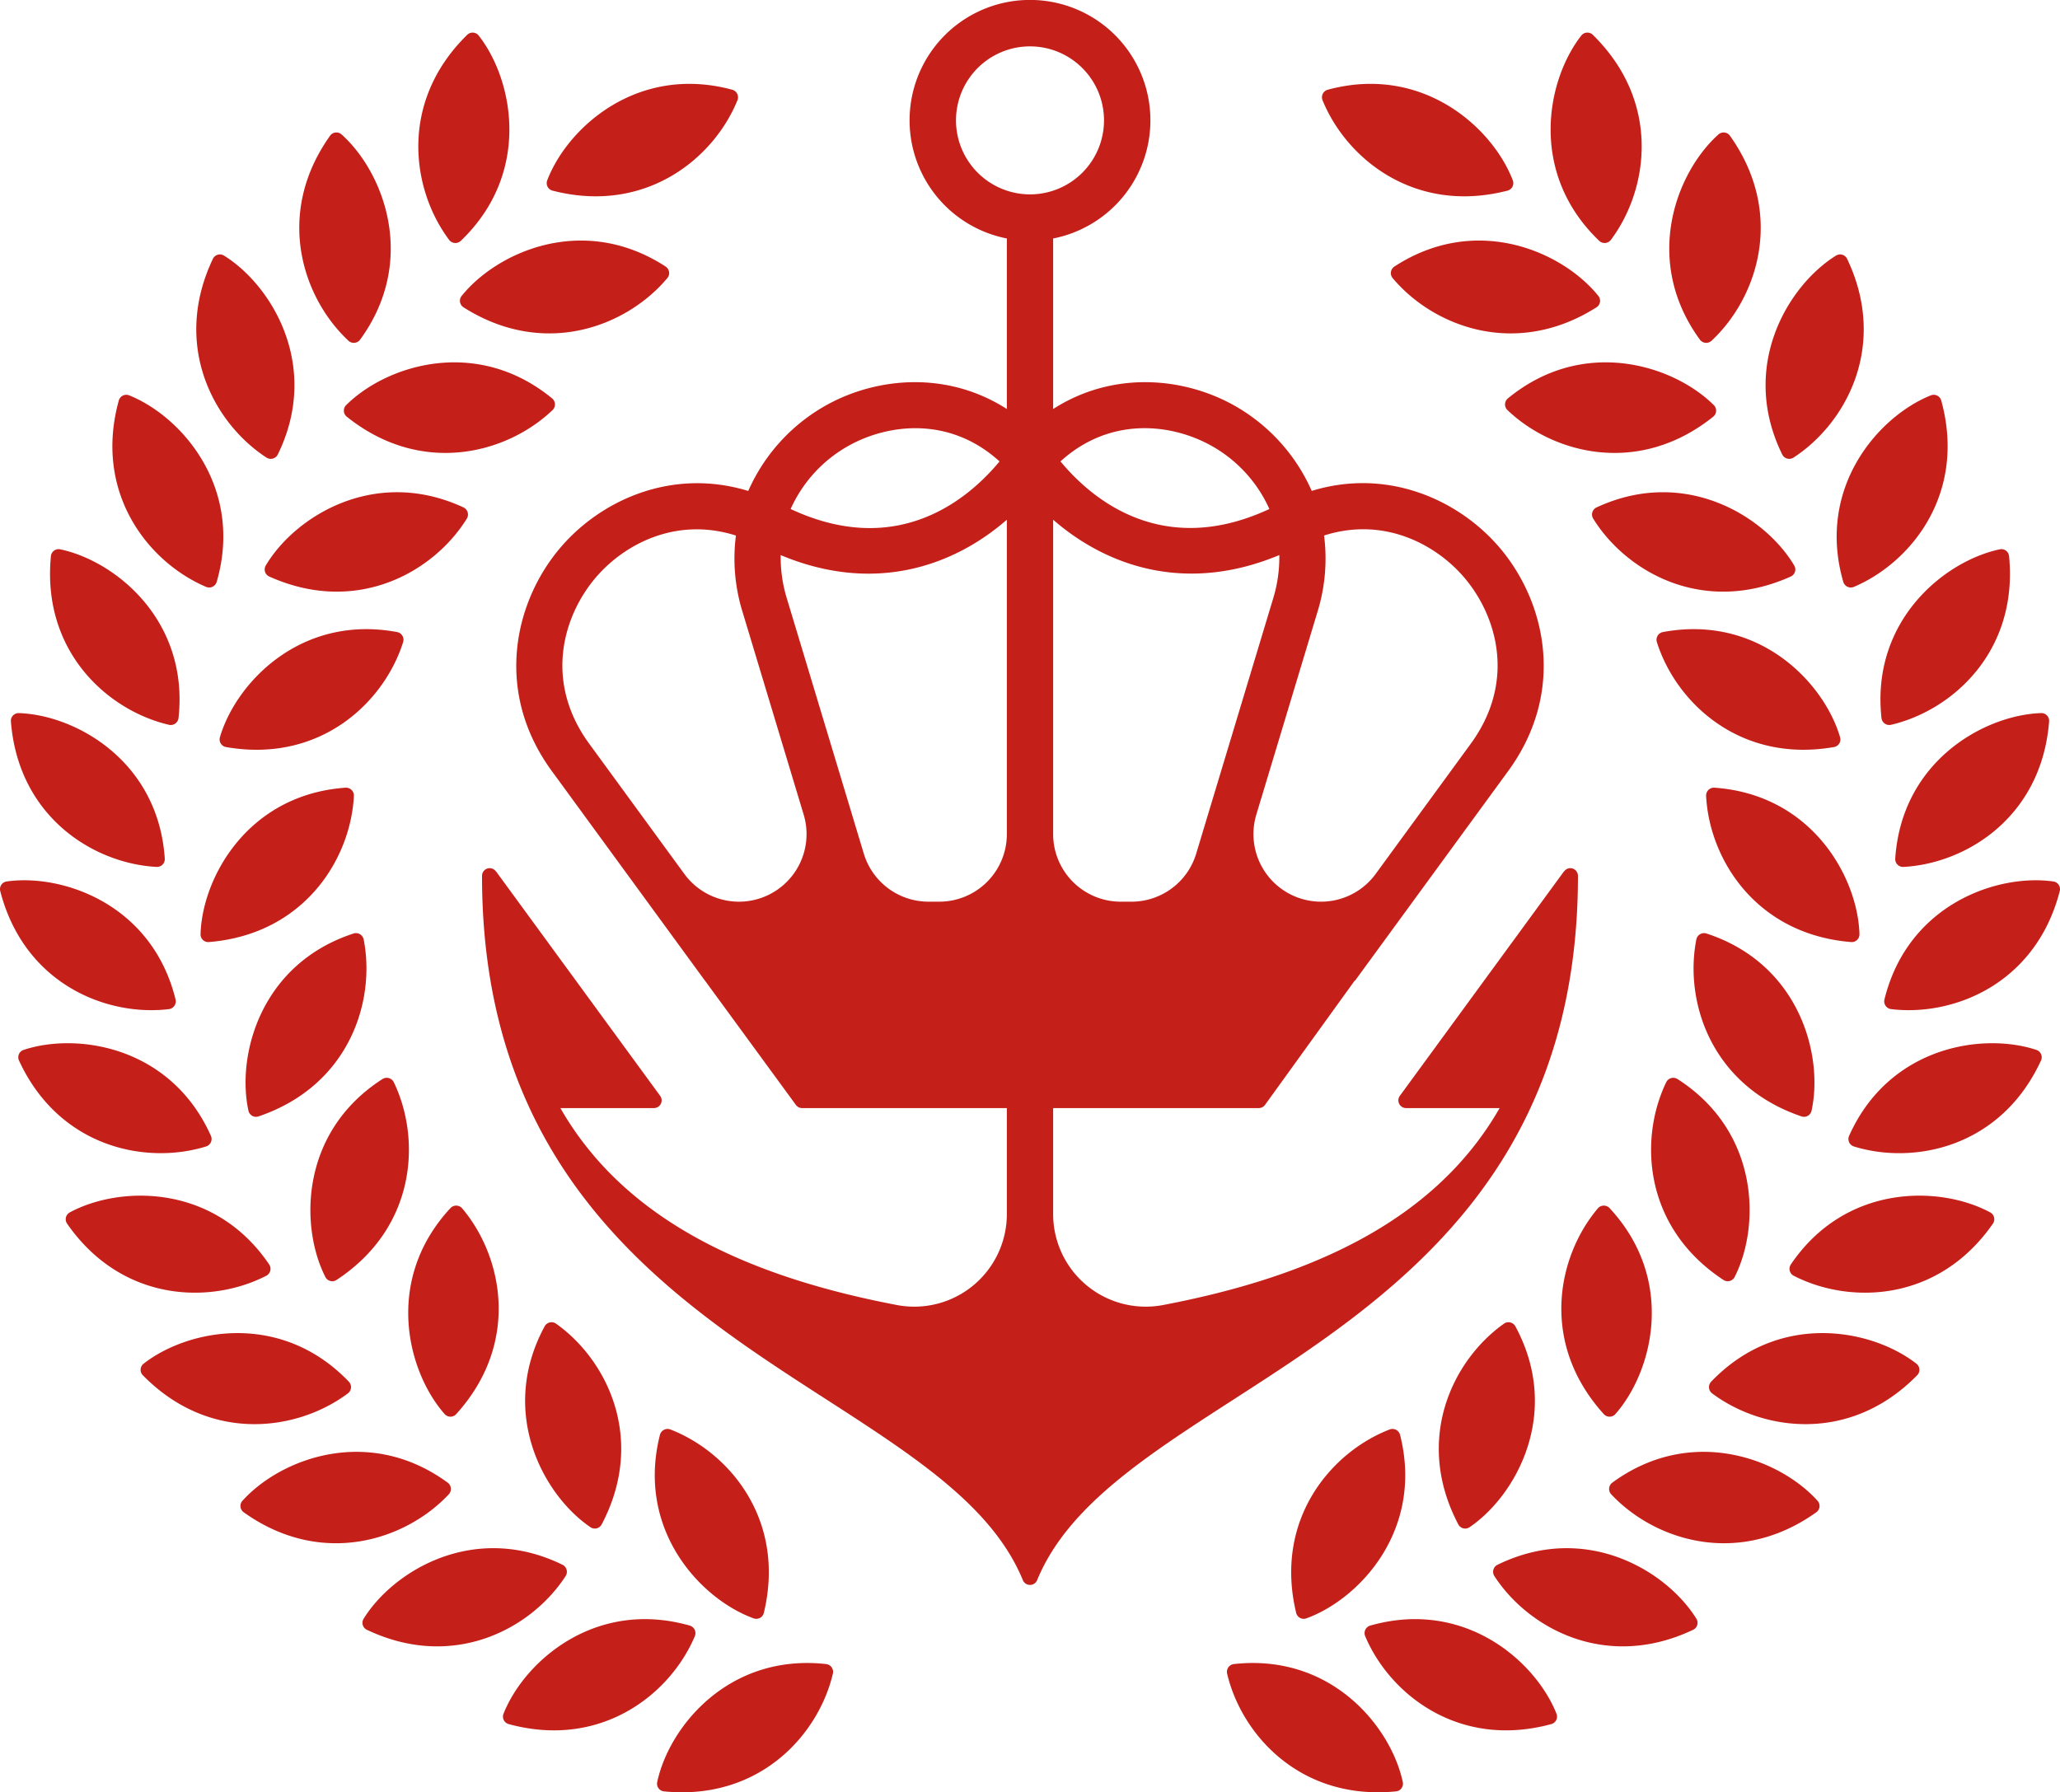 <svg xmlns="http://www.w3.org/2000/svg" viewBox="0 0 425.197 369.98"><defs><style>.cls-1{fill:#c51f19;}</style></defs><g id="圖層_2" data-name="圖層 2"><g id="Layer_1" data-name="Layer 1"><path class="cls-1" d="M254.673,343.512a1.624,1.624,0,0,0-1.397,1.934c2.949,12.632,15.142,26.297,34.867,24.347a1.596,1.596,0,0,0,1.413-1.875c-2.404-11.396-14.712-26.641-34.883-24.407"/><path class="cls-1" d="M282.819,335.573a1.617,1.617,0,0,0-1.054,2.139c5.017,11.968,19.318,23.404,38.439,18.189a1.6,1.6,0,0,0,1.082-2.088c-4.271-10.835-18.955-23.81-38.467-18.241"/><path class="cls-1" d="M309.087,323.019a1.621,1.621,0,0,0-.663,2.293c7.05,10.891,23.143,19.63,41.049,11.124a1.595,1.595,0,0,0,.695-2.242c-6.114-9.908-22.855-20.096-41.08-11.175"/><path class="cls-1" d="M332.786,306.066a1.618,1.618,0,0,0-.249,2.372c8.85,9.486,26.23,15.26,42.359,3.738a1.594,1.594,0,0,0,.292-2.329c-7.761-8.68-26.029-15.77-42.403-3.782"/><path class="cls-1" d="M353.188,285.228a1.62,1.62,0,0,0,.17,2.38c10.374,7.792,28.496,10.441,42.363-3.722a1.596,1.596,0,0,0-.118-2.345c-9.158-7.188-28.386-10.974-42.414,3.687"/><path class="cls-1" d="M410.841,250.303c-10.232-5.562-29.822-6.083-41.203,10.717a1.619,1.619,0,0,0,.565,2.317c11.526,5.953,29.838,5.542,41.147-10.741a1.6,1.6,0,0,0-.509-2.293"/><path class="cls-1" d="M420.378,216.751c-11.045-3.695-30.426-.805-38.712,17.72a1.615,1.615,0,0,0,.959,2.183c12.387,3.857,30.347.268,38.653-17.732a1.601,1.601,0,0,0-.9-2.171"/><path class="cls-1" d="M423.873,181.969c-11.526-1.662-30.075,4.654-34.914,24.359a1.618,1.618,0,0,0,1.334,1.978c12.876,1.579,29.905-5.171,34.855-24.363a1.599,1.599,0,0,0-1.275-1.974"/><path class="cls-1" d="M391.188,177.244a1.62,1.62,0,0,0,1.658,1.717c12.955-.679,28.551-10.275,30.103-30.039a1.598,1.598,0,0,0-1.595-1.721c-11.641.363-28.816,9.797-30.166,30.043"/><path class="cls-1" d="M388.353,148.231a1.611,1.611,0,0,0,1.93,1.397c12.639-2.925,26.321-15.099,24.403-34.828a1.598,1.598,0,0,0-1.875-1.413c-11.396,2.384-26.665,14.672-24.458,34.843"/><path class="cls-1" d="M380.465,120.119a1.623,1.623,0,0,0,2.143,1.05c11.949-5.057,23.345-19.393,18.071-38.499a1.606,1.606,0,0,0-2.092-1.078c-10.82,4.311-23.751,19.03-18.122,38.526"/><path class="cls-1" d="M370.159,94.483c10.887-7.054,19.614-23.151,11.096-41.053a1.606,1.606,0,0,0-2.246-.695c-9.904,6.126-20.08,22.871-11.143,41.092a1.62,1.62,0,0,0,2.293.655"/><path class="cls-1" d="M353.244,70.368c9.501-8.83,15.312-26.203,3.821-42.355a1.597,1.597,0,0,0-2.329-.292c-8.696,7.745-15.817,26.001-3.864,42.399a1.617,1.617,0,0,0,2.372.249"/><path class="cls-1" d="M332.47,49.55c7.796-10.37,10.453-28.488-3.707-42.363a1.596,1.596,0,0,0-2.345.118c-7.192,9.158-10.99,28.382,3.671,42.414a1.62,1.62,0,0,0,2.38-.17"/><path class="cls-1" d="M311.161,39.352a1.596,1.596,0,0,0,1.109-2.068c-4.129-10.891-18.632-24.067-38.222-18.758a1.616,1.616,0,0,0-1.082,2.124c4.855,12.032,19.003,23.66,38.195,18.703"/><path class="cls-1" d="M329.943,61.129c-7.275-9.095-25.125-17.175-42.134-6.103a1.617,1.617,0,0,0-.379,2.353c8.317,9.959,25.354,16.678,42.095,6.059a1.595,1.595,0,0,0,.418-2.309"/><path class="cls-1" d="M353.622,86.016a1.6,1.6,0,0,0,.162-2.345c-8.23-8.234-26.866-14.305-42.549-1.429a1.619,1.619,0,0,0-.118,2.38c9.363,8.984,27.035,13.788,42.505,1.393"/><path class="cls-1" d="M369.624,119.013a1.593,1.593,0,0,0,.742-2.226c-5.901-10.038-22.425-20.578-40.832-12.039a1.611,1.611,0,0,0-.71,2.274c6.813,11.041,22.721,20.12,40.8,11.992"/><path class="cls-1" d="M383.805,192.878c-.32-11.637-9.691-28.847-29.933-30.276a1.625,1.625,0,0,0-1.721,1.654c.632,12.955,10.168,28.591,29.925,30.213a1.597,1.597,0,0,0,1.729-1.591"/><path class="cls-1" d="M373.905,229.339c2.514-11.372-2.396-30.343-21.687-36.639a1.624,1.624,0,0,0-2.072,1.188c-2.534,12.722,2.925,30.201,21.695,36.572a1.601,1.601,0,0,0,2.064-1.121"/><path class="cls-1" d="M355.737,264.221a1.604,1.604,0,0,0,2.282-.568c5.293-10.374,5.305-29.968-11.783-40.914a1.623,1.623,0,0,0-2.301.628c-5.653,11.676-4.764,29.972,11.803,40.855"/><path class="cls-1" d="M331.043,291.921a1.599,1.599,0,0,0,2.349.02c7.721-8.72,12.636-27.691-1.172-42.556a1.622,1.622,0,0,0-2.388.028c-8.392,9.896-12.107,27.825,1.212,42.509"/><path class="cls-1" d="M310.461,273.221c-10.599,7.484-18.679,23.921-9.454,41.463a1.599,1.599,0,0,0,2.27.608c9.651-6.517,19.157-23.653,9.501-41.503a1.619,1.619,0,0,0-2.317-.569"/><path class="cls-1" d="M286.872,295.068c-12.111,4.658-23.972,18.612-19.334,37.879a1.605,1.605,0,0,0,2.053,1.149c10.958-3.951,24.367-18.233,19.39-37.907a1.624,1.624,0,0,0-2.108-1.121"/><path class="cls-1" d="M343.227,130.477a1.615,1.615,0,0,0-1.251,2.029c3.876,12.383,17.041,25.109,36.572,21.707a1.599,1.599,0,0,0,1.271-1.974c-3.241-11.187-16.642-25.48-36.592-21.762"/><path class="cls-1" d="M170.525,343.512c-20.171-2.234-32.479,13.01-34.883,24.407a1.598,1.598,0,0,0,1.413,1.875c19.725,1.95,31.918-11.716,34.867-24.347a1.621,1.621,0,0,0-1.397-1.934"/><path class="cls-1" d="M143.435,337.712a1.619,1.619,0,0,0-1.058-2.139c-19.512-5.57-34.192,7.405-38.467,18.241a1.605,1.605,0,0,0,1.082,2.088c19.121,5.215,33.426-6.221,38.443-18.189"/><path class="cls-1" d="M116.772,325.311a1.623,1.623,0,0,0-.659-2.293c-18.229-8.921-34.97,1.267-41.08,11.175a1.598,1.598,0,0,0,.695,2.246c17.901,8.503,33.999-.233,41.045-11.128"/><path class="cls-1" d="M92.412,306.066c-16.374-11.988-34.642-4.899-42.407,3.782a1.598,1.598,0,0,0,.296,2.329c16.125,11.522,33.505,5.747,42.359-3.738a1.618,1.618,0,0,0-.249-2.372"/><path class="cls-1" d="M71.84,287.609a1.62,1.62,0,0,0,.17-2.38c-14.025-14.661-33.253-10.875-42.414-3.687a1.599,1.599,0,0,0-.118,2.345c13.871,14.163,31.99,11.514,42.363,3.722"/><path class="cls-1" d="M54.995,263.337a1.618,1.618,0,0,0,.565-2.317c-11.38-16.8-30.971-16.275-41.203-10.717a1.6,1.6,0,0,0-.509,2.293c11.309,16.283,29.617,16.693,41.147,10.741"/><path class="cls-1" d="M42.574,236.651a1.615,1.615,0,0,0,.959-2.183c-8.289-18.521-27.671-21.414-38.712-17.72a1.605,1.605,0,0,0-.9,2.175c8.305,17.996,26.266,21.584,38.653,17.728"/><path class="cls-1" d="M34.904,208.307a1.618,1.618,0,0,0,1.334-1.978C31.403,186.62,12.85,180.308,1.324,181.97a1.6,1.6,0,0,0-1.275,1.974c4.954,19.192,21.979,25.938,34.855,24.363"/><path class="cls-1" d="M32.354,178.96a1.62,1.62,0,0,0,1.658-1.717c-1.35-20.246-18.525-29.68-30.166-30.039a1.591,1.591,0,0,0-1.595,1.721c1.547,19.761,17.147,29.357,30.103,30.035"/><path class="cls-1" d="M34.913,149.63a1.617,1.617,0,0,0,1.934-1.397C39.05,128.062,23.785,115.77,12.385,113.385a1.604,1.604,0,0,0-1.875,1.417C8.592,134.531,22.277,146.701,34.913,149.63"/><path class="cls-1" d="M42.589,121.168a1.615,1.615,0,0,0,2.139-1.05C50.361,100.622,37.43,85.902,26.61,81.592a1.603,1.603,0,0,0-2.088,1.078c-5.278,19.105,6.118,33.446,18.067,38.499"/><path class="cls-1" d="M55.04,94.483a1.621,1.621,0,0,0,2.293-.655C66.27,75.606,56.093,58.862,46.19,52.735a1.605,1.605,0,0,0-2.246.695c-8.518,17.901.209,33.999,11.096,41.053"/><path class="cls-1" d="M74.324,70.12C86.281,53.722,79.16,35.466,70.464,27.721a1.601,1.601,0,0,0-2.333.292c-11.491,16.153-5.68,33.525,3.825,42.355a1.613,1.613,0,0,0,2.368-.249"/><path class="cls-1" d="M95.108,49.72c14.656-14.033,10.867-33.257,3.671-42.414a1.599,1.599,0,0,0-2.345-.118c-14.155,13.875-11.503,31.993-3.707,42.363a1.62,1.62,0,0,0,2.38.17"/><path class="cls-1" d="M114.038,39.352C133.23,44.31,147.377,32.681,152.232,20.65a1.618,1.618,0,0,0-1.085-2.124c-19.587-5.309-34.093,7.867-38.218,18.758a1.596,1.596,0,0,0,1.109,2.068"/><path class="cls-1" d="M137.767,57.38a1.618,1.618,0,0,0-.379-2.357C120.382,43.955,102.528,52.035,95.253,61.13a1.601,1.601,0,0,0,.418,2.309c16.741,10.618,33.778,3.896,42.095-6.059"/><path class="cls-1" d="M113.963,82.243c-15.687-12.876-34.319-6.809-42.553,1.425a1.604,1.604,0,0,0,.166,2.349c15.466,12.391,33.138,7.591,42.505-1.393a1.619,1.619,0,0,0-.118-2.38"/><path class="cls-1" d="M95.665,104.746c-18.41-8.538-34.93,2.001-40.836,12.04a1.597,1.597,0,0,0,.746,2.226c18.079,8.128,33.983-.947,40.8-11.988a1.621,1.621,0,0,0-.711-2.278"/><path class="cls-1" d="M43.122,194.47c19.753-1.626,29.293-17.258,29.925-30.213a1.624,1.624,0,0,0-1.725-1.654c-20.242,1.429-29.609,18.636-29.929,30.276A1.595,1.595,0,0,0,43.122,194.47"/><path class="cls-1" d="M53.356,230.461c18.77-6.371,24.229-23.85,21.699-36.572A1.623,1.623,0,0,0,72.982,192.7c-19.291,6.296-24.205,25.263-21.687,36.64a1.597,1.597,0,0,0,2.061,1.121"/><path class="cls-1" d="M69.461,264.221c16.567-10.883,17.451-29.179,11.803-40.855a1.626,1.626,0,0,0-2.305-.628C61.874,233.685,61.886,253.279,67.18,263.653a1.604,1.604,0,0,0,2.282.568"/><path class="cls-1" d="M94.156,291.921c13.318-14.684,9.604-32.613,1.212-42.509a1.622,1.622,0,0,0-2.388-.028c-13.808,14.866-8.893,33.837-1.172,42.556a1.599,1.599,0,0,0,2.349-.02"/><path class="cls-1" d="M121.921,315.291a1.599,1.599,0,0,0,2.27-.608c9.225-17.542,1.145-33.979-9.454-41.463a1.62,1.62,0,0,0-2.317.569c-9.655,17.85-.154,34.989,9.501,41.503"/><path class="cls-1" d="M155.607,334.095a1.601,1.601,0,0,0,2.053-1.149c4.642-19.267-7.224-33.221-19.334-37.879a1.623,1.623,0,0,0-2.108,1.121c-4.978,19.674,8.436,33.959,19.39,37.907"/><path class="cls-1" d="M83.221,132.507a1.612,1.612,0,0,0-1.251-2.029c-19.95-3.722-33.351,10.575-36.592,21.762a1.6,1.6,0,0,0,1.275,1.974c19.528,3.403,32.696-9.324,36.569-21.707"/><path class="cls-1" d="M197.322,24.849A15.276,15.276,0,1,1,212.598,40.125a15.293,15.293,0,0,1-15.276-15.276M264.06,114.58a29.149,29.149,0,0,1-1.279,8.988l-15.876,52.642a13.954,13.954,0,0,1-13.358,9.924h-2.218a13.955,13.955,0,0,1-13.954-13.95V107.285c11.155,9.703,27.513,15.308,46.685,7.295M249.861,91.918a28.135,28.135,0,0,1,12.146,13.157c-22.239,10.346-36.849-2.242-43.117-9.829,10.22-9.296,22.804-7.816,30.971-3.328m22.07,34.405a37.242,37.242,0,0,0,1.366-15.778c12.308-3.939,23.005,1.78,28.867,8.601,6.679,7.76,11.009,21.493,1.204,34.67l-19.429,26.597a13.953,13.953,0,0,1-24.624-12.261Zm-64.109,45.861a13.952,13.952,0,0,1-13.954,13.95h-2.219a13.958,13.958,0,0,1-13.358-9.924L162.419,123.568a28.868,28.868,0,0,1-1.279-8.98c19.141,8.021,35.519,2.416,46.682-7.303Zm-55.299,13.95a13.964,13.964,0,0,1-11.266-5.72l-19.453-26.629c-9.778-13.145-5.447-26.878,1.228-34.638,5.854-6.813,16.524-12.517,28.867-8.593a37.202,37.202,0,0,0,1.37,15.77l12.612,41.83a13.952,13.952,0,0,1-13.358,17.98m22.816-94.216c8.163-4.48,20.751-5.965,30.971,3.332-6.276,7.599-20.901,20.215-43.117,9.825a28.116,28.116,0,0,1,12.146-13.157m148.772,87.296a1.566,1.566,0,0,0-1.263.667l-.024-.016-33.888,46.346a1.593,1.593,0,0,0,1.287,2.53h19.31c-13.393,23.364-39.004,34.847-69.505,40.662a19.115,19.115,0,0,1-22.654-18.793V228.742h42.442a1.59,1.59,0,0,0,1.291-.659l18.529-25.682.051.04L311.061,159.49c12.308-16.547,8.037-35.317-1.65-46.575-8.424-9.797-23.068-16.374-38.664-11.578a37.648,37.648,0,0,0-16.283-17.791c-10.445-5.736-24.857-6.967-37.09.888V49.228a24.853,24.853,0,1,0-9.553,0V84.434c-12.229-7.855-26.641-6.624-37.09-.888a37.647,37.647,0,0,0-16.287,17.803c-15.62-4.788-30.245,1.78-38.657,11.566-9.687,11.258-13.958,30.028-1.678,46.539l31.397,42.987.008-.008,18.766,25.658a1.591,1.591,0,0,0,1.287.651h42.253v21.868a19.114,19.114,0,0,1-22.654,18.793c-30.497-5.814-56.108-17.297-69.501-40.662h19.306a1.591,1.591,0,0,0,1.287-2.53l-33.888-46.346-.024.016a1.558,1.558,0,0,0-1.259-.667,1.592,1.592,0,0,0-1.595,1.591c0,62.226,39.324,87.6,70.918,107.984,18.505,11.941,34.488,22.255,40.713,37.394a1.592,1.592,0,0,0,2.949,0c6.225-15.138,22.208-25.453,40.709-37.394,31.595-20.384,70.918-45.758,70.918-107.984a1.589,1.589,0,0,0-1.591-1.591"/></g></g></svg>